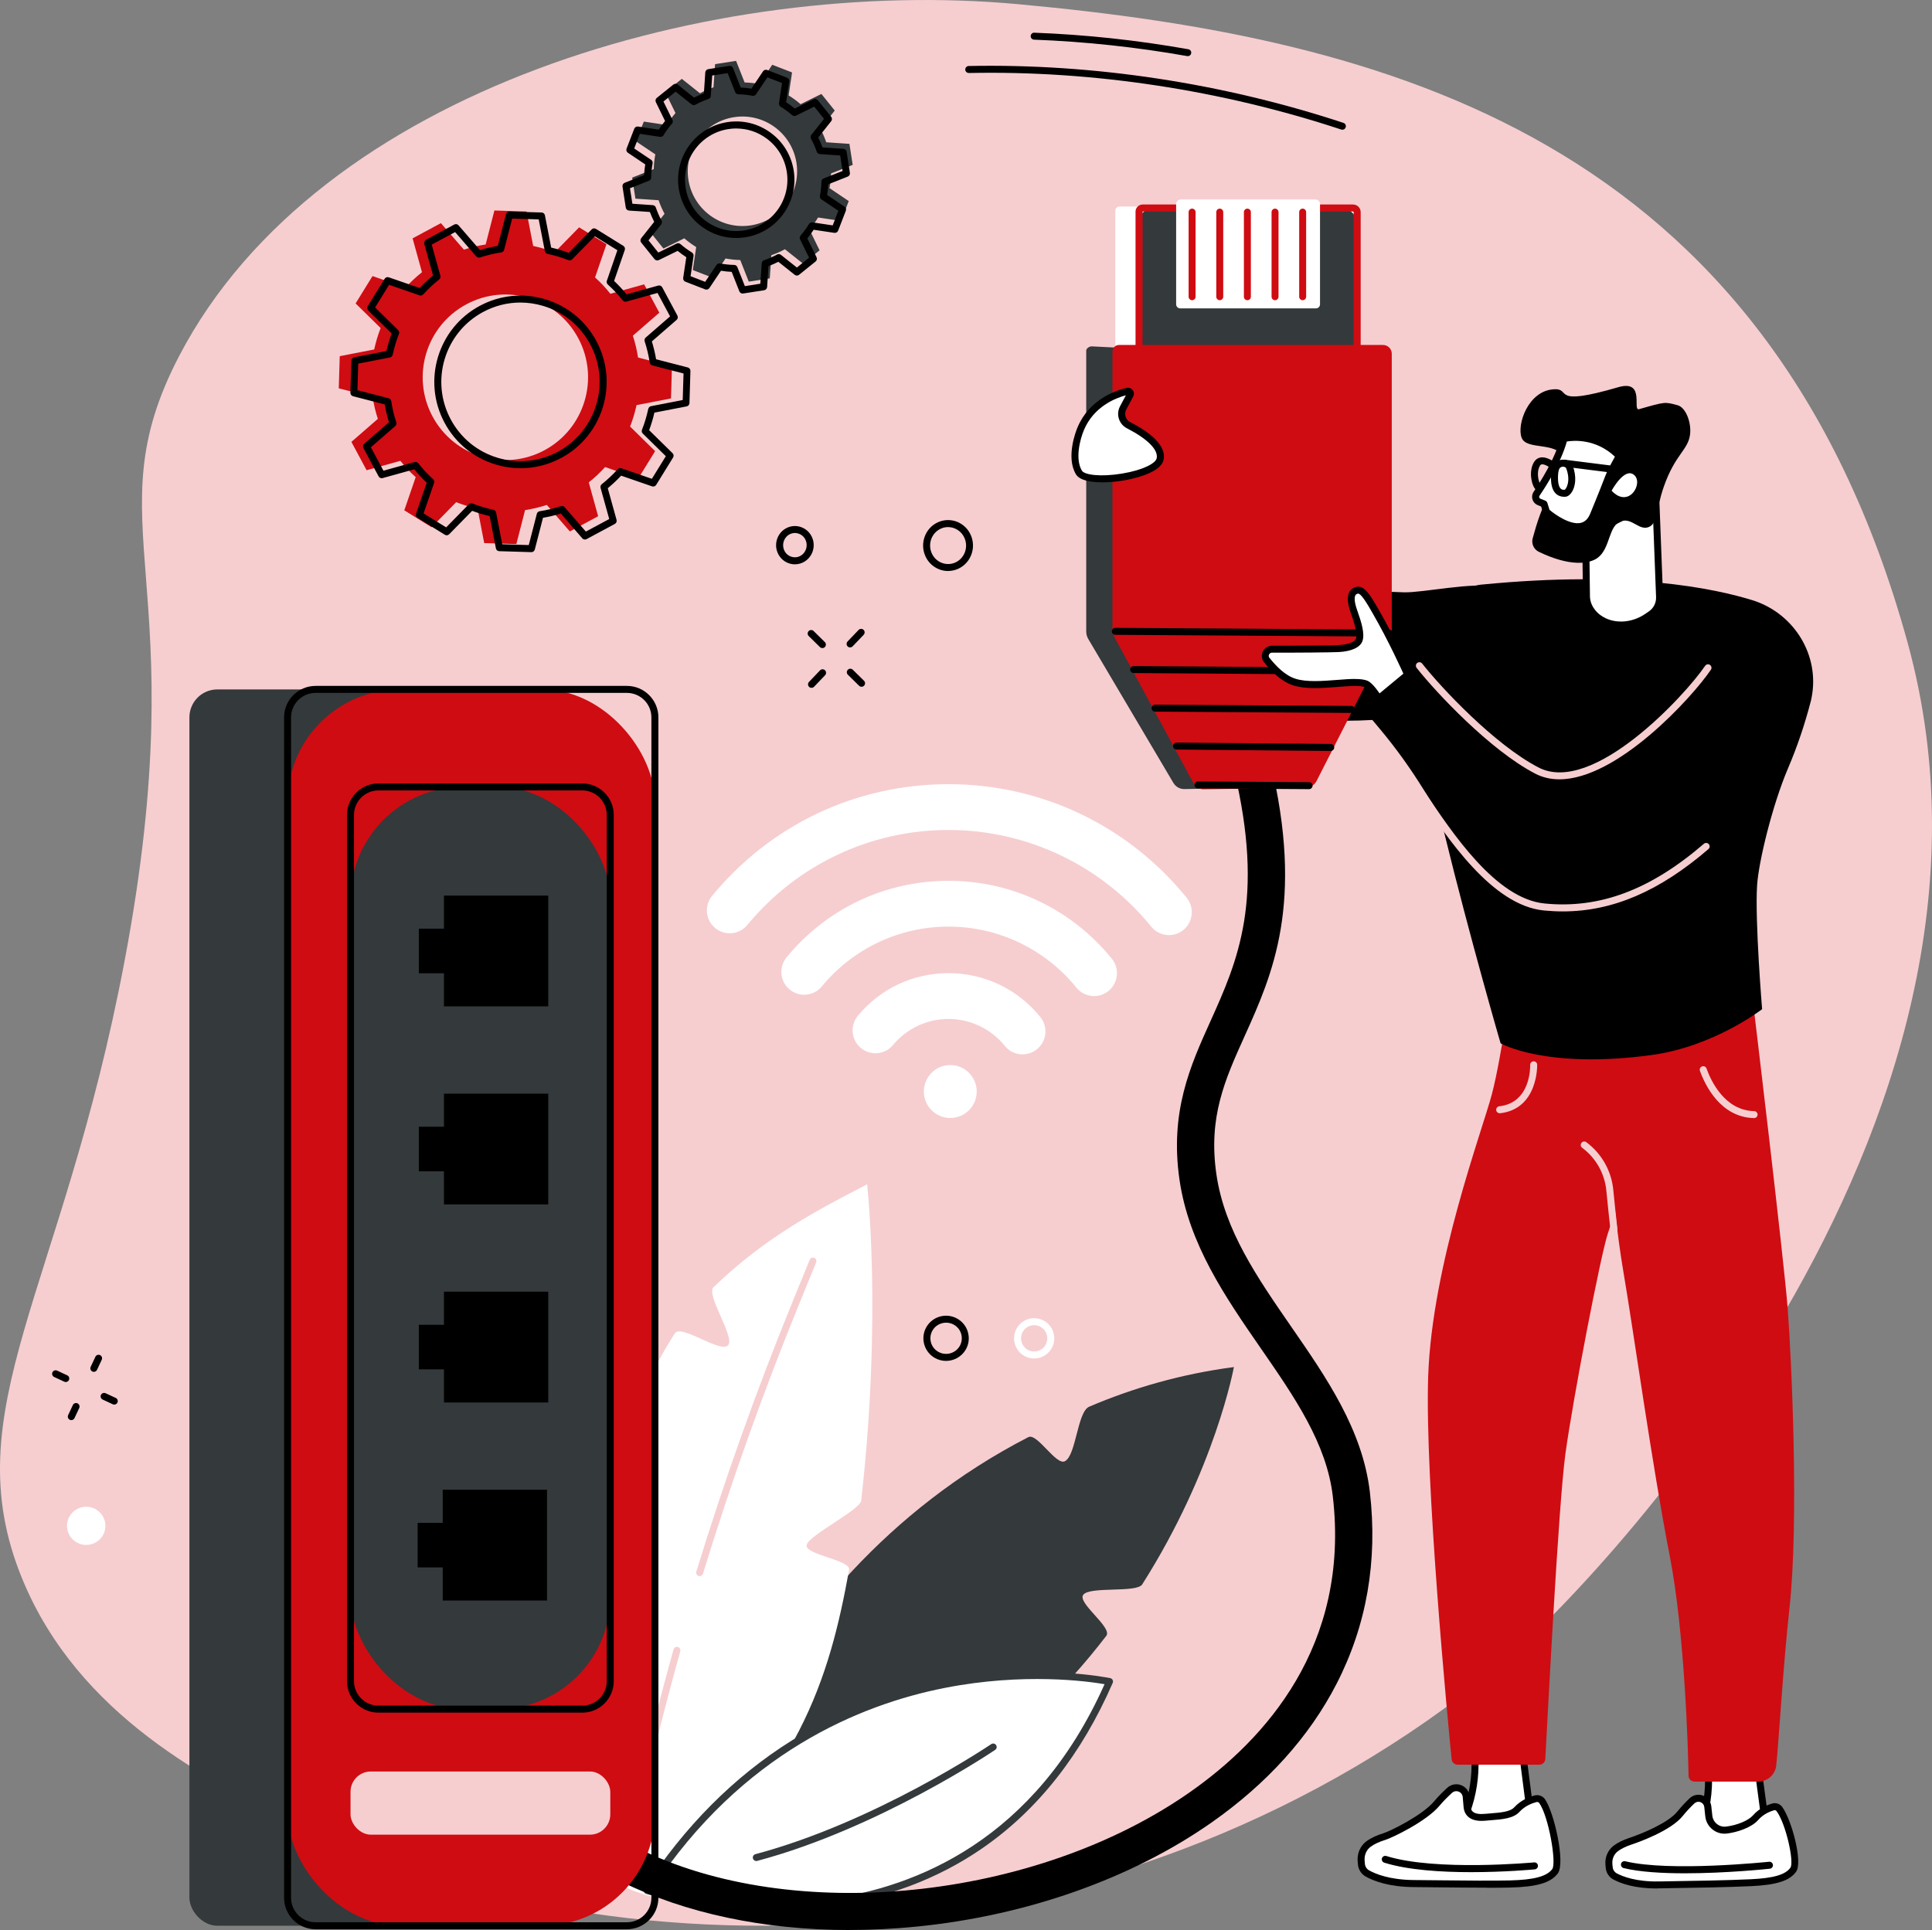 <?xml version="1.0" encoding="UTF-8"?>
<svg id="Capa_2" data-name="Capa 2" xmlns="http://www.w3.org/2000/svg" viewBox="0 0 455.33 454.97">
  <rect x="0" y="0" width="455.33" height="454.97" fill="#808080" stroke="none"/>
  <defs>
    <style>
      .cls-1 {
        fill: #fff;
      }

      .cls-2 {
        fill: #deb1a7;
      }

      .cls-3 {
        fill: #34393b;
      }

      .cls-4 {
        fill: #cf0c12;
      }

      .cls-5 {
        fill: #f6ced0;
      }
    </style>
  </defs>
  <g id="Capa_2-2" data-name="Capa 2">
    <g>
      <path class="cls-2" d="m379.06,95c-.06-.02.11-.76.48-2.14.2-.68.43-1.53.58-2.57.19-1.02.44-2.2.51-3.55.32-2.67.22-6-.47-9.75-.71-3.73-2.18-7.89-4.76-11.92-2.58-3.99-6.23-7.93-11.08-10.77-4.82-2.79-10.68-4.79-16.98-4.75-3.14-.07-6.36.39-9.51,1.31-1.6.4-3.12,1.08-4.67,1.69-1.49.77-3.02,1.5-4.42,2.48-5.76,3.67-10.39,9.43-12.99,16.18-2.48,6.8-2.79,14.18-.87,20.74.41,1.66,1.08,3.22,1.69,4.77.77,1.49,1.46,3,2.41,4.35,1.76,2.77,3.89,5.23,6.29,7.24,4.72,4.18,10.44,6.53,15.91,7.6,5.51,1.05,10.85.49,15.43-.82,4.59-1.33,8.43-3.5,11.43-5.84,2.98-2.36,5.25-4.8,6.77-7.02.84-1.06,1.42-2.11,1.95-3,.56-.88.95-1.67,1.25-2.32.62-1.28.98-1.95,1.04-1.93.06.02-.18.74-.7,2.08-.24.68-.58,1.51-1.1,2.43-.49.94-1.03,2.04-1.84,3.15-1.46,2.34-3.7,4.92-6.72,7.43-3.02,2.49-6.95,4.83-11.7,6.29-4.73,1.44-10.3,2.11-16.08,1.08-5.73-1.05-11.77-3.46-16.77-7.82-2.55-2.1-4.8-4.68-6.68-7.59-1-1.42-1.74-3.01-2.56-4.57-.66-1.64-1.37-3.28-1.81-5.03-2.05-6.91-1.74-14.73.89-21.9,2.75-7.13,7.66-13.21,13.75-17.06,1.48-1.03,3.1-1.79,4.67-2.59,1.64-.64,3.25-1.35,4.93-1.76,3.32-.95,6.72-1.41,10.02-1.31,6.63.01,12.76,2.16,17.77,5.15,5.03,3.03,8.79,7.2,11.4,11.4,2.61,4.23,4.03,8.57,4.67,12.44.62,3.88.61,7.3.17,10.01-.13,1.37-.44,2.56-.69,3.59-.21,1.04-.5,1.88-.77,2.56-.5,1.36-.79,2.05-.85,2.03Z"/>
      <path class="cls-2" d="m379.62,72.51c.04.12-.72.43-2.14.88-.77.23-1.64.48-2.6.77-.51.14-1.05.31-1.64.44-.6.09-1.23.18-1.88.28-5.2,1-12.96,1.16-20.7-1.83-.96-.38-1.9-.76-2.84-1.13-.88-.47-1.76-.94-2.61-1.4-.43-.23-.86-.45-1.27-.69-.39-.27-.78-.53-1.17-.79-.77-.53-1.54-1.02-2.25-1.56-2.79-2.21-5.09-4.45-6.78-6.53-3.43-4.13-4.71-7.26-4.49-7.35.24-.14,1.91,2.68,5.49,6.47,1.77,1.91,4.08,3.97,6.82,6.02.7.49,1.45.95,2.19,1.44.37.24.75.49,1.13.74.4.21.81.43,1.22.64.82.43,1.66.87,2.51,1.31.89.35,1.79.71,2.71,1.07,7.36,2.85,14.74,2.92,19.87,2.28.64-.05,1.26-.09,1.86-.14.58-.09,1.12-.21,1.63-.29.98-.17,1.85-.32,2.63-.45,1.46-.22,2.28-.29,2.32-.16Z"/>
      <path class="cls-2" d="m314.13,93.85c-.04-.12.72-.43,2.14-.88.77-.23,1.64-.48,2.6-.77.51-.14,1.05-.31,1.64-.44.6-.09,1.23-.18,1.88-.28,5.2-1,12.96-1.16,20.7,1.83.96.38,1.9.76,2.84,1.13.88.47,1.76.94,2.61,1.4.43.23.86.45,1.27.69.39.27.78.53,1.17.79.77.53,1.54,1.02,2.25,1.56,2.79,2.21,5.09,4.45,6.78,6.53,3.43,4.13,4.71,7.26,4.49,7.35-.24.14-1.91-2.68-5.49-6.47-1.77-1.91-4.08-3.97-6.82-6.02-.7-.49-1.45-.95-2.19-1.44-.37-.24-.75-.49-1.13-.74-.4-.21-.81-.43-1.22-.64-.82-.43-1.66-.87-2.51-1.31-.89-.35-1.79-.71-2.71-1.07-7.36-2.85-14.74-2.92-19.87-2.28-.64.05-1.26.09-1.86.14-.58.09-1.12.21-1.63.29-.98.17-1.85.32-2.63.45-1.45.22-2.28.29-2.32.16Z"/>
      <path class="cls-2" d="m378.78,95.74c-.18.49-14.7-4.52-32.42-11.17-17.73-6.66-31.95-12.45-31.76-12.94.18-.49,14.7,4.51,32.43,11.17,17.72,6.66,31.94,12.45,31.76,12.94Z"/>
      <path class="cls-2" d="m334.2,114.75c-.49-.18,4.51-14.7,11.17-32.41,6.66-17.72,12.45-31.94,12.93-31.75.49.18-4.51,14.69-11.17,32.42-6.65,17.72-12.45,31.93-12.93,31.75Z"/>
      <path class="cls-2" d="m334.21,114.71c-.19.15-2.91-3.51-5.12-10.42-1.08-3.44-1.99-7.71-2.13-12.52-.13-4.8.6-10.15,2.54-15.38,1.93-5.25,4.98-9.73,8.27-13.22,3.29-3.51,6.79-6.1,9.87-7.98,6.19-3.75,10.6-4.83,10.66-4.6.1.26-4.08,1.78-9.94,5.73-2.91,1.98-6.21,4.6-9.31,8.04-3.09,3.43-5.94,7.71-7.78,12.7-1.85,4.99-2.61,10.08-2.58,14.7.03,4.63.78,8.78,1.67,12.18,1.83,6.82,4.09,10.66,3.84,10.79Z"/>
      <path class="cls-2" d="m359.02,50.85c.19-.15,2.91,3.51,5.12,10.42,1.08,3.44,1.99,7.71,2.13,12.52.13,4.8-.6,10.15-2.54,15.38-1.93,5.25-4.98,9.73-8.27,13.22-3.29,3.51-6.79,6.1-9.87,7.98-6.19,3.75-10.6,4.83-10.66,4.6-.1-.26,4.08-1.78,9.94-5.73,2.91-1.98,6.21-4.6,9.31-8.04,3.09-3.43,5.94-7.71,7.78-12.7,1.85-4.99,2.61-10.08,2.58-14.7-.04-4.63-.78-8.78-1.67-12.18-1.83-6.82-4.09-10.66-3.84-10.79Z"/>
    </g>
  </g>
  <g id="Capa_9" data-name="Capa 9">
    <g id="Ethernet">
      <path class="cls-5" d="m5.21,372.11c13.3,32.49,44.41,47.85,64.3,57.66,78.38,38.69,197.5,34.08,283.28-36.62,20.08-16.54,128.5-126.56,96.76-241.77C416.69,32.08,326.21,8.93,239.99.99,168.56-5.6,75.25,20.63,42.24,83.89c-20.76,39.78,4.15,52.4-12.86,142.53-14.72,78.01-40.44,105.95-24.17,145.69Z"/>
      <g>
        <g>
          <path class="cls-4" d="m82.82,104.17l3.58,6.68,7.96-2.22c1.11,1.4,2.31,2.69,3.61,3.85l-2.69,7.82,6.44,3.99,5.79-5.91c1.64.65,3.32,1.15,5.04,1.52l1.57,8.13,7.57.23,2.06-8.01c1.72-.26,3.44-.67,5.13-1.22l5.42,6.25,6.67-3.59-2.21-7.98c1.4-1.11,2.68-2.31,3.85-3.61l7.81,2.7,3.98-6.45-5.9-5.8c.64-1.64,1.15-3.33,1.52-5.05l8.12-1.58.23-7.58-8-2.06c-.26-1.73-.66-3.44-1.22-5.14l6.24-5.43-3.58-6.68-7.96,2.22c-1.11-1.4-2.31-2.69-3.61-3.85l2.69-7.82-6.44-3.99-5.79,5.91c-1.64-.65-3.32-1.15-5.04-1.52l-1.57-8.13-7.57-.23-2.06,8.01c-1.72.26-3.44.67-5.13,1.22l-5.42-6.25-6.67,3.59,2.21,7.98c-1.4,1.11-2.68,2.31-3.85,3.61l-7.81-2.7-3.98,6.45,5.9,5.8c-.64,1.64-1.15,3.33-1.52,5.05l-8.12,1.58-.23,7.58,7.99,2.06c.26,1.73.66,3.44,1.22,5.14l-6.24,5.43Zm27.06-32.42c9.48-5.1,21.29-1.54,26.39,7.95,5.09,9.49,1.54,21.33-7.94,26.43-9.48,5.1-21.29,1.54-26.39-7.95-5.09-9.49-1.54-21.33,7.94-26.43Z"/>
          <path d="m125.25,130.16s-.02,0-.03,0l-7.57-.23c-.39-.01-.71-.29-.78-.67l-1.47-7.6c-1.4-.32-2.78-.74-4.13-1.24l-5.41,5.52c-.27.27-.7.33-1.02.12l-6.44-3.99c-.33-.2-.47-.61-.35-.97l2.52-7.31c-1.04-.97-2.03-2.03-2.95-3.16l-7.44,2.07c-.37.1-.77-.06-.95-.4l-3.58-6.68c-.18-.34-.1-.76.19-1.01l5.83-5.07c-.43-1.39-.76-2.8-1-4.21l-7.47-1.93c-.37-.1-.63-.44-.62-.82l.23-7.58c.01-.38.29-.71.67-.78l7.59-1.47c.32-1.4.74-2.79,1.24-4.14l-5.52-5.42c-.27-.27-.33-.69-.12-1.02l3.98-6.45c.2-.33.61-.47.97-.35l7.29,2.52c.97-1.04,2.03-2.03,3.15-2.96l-2.07-7.46c-.1-.37.06-.76.4-.95l6.67-3.59c.34-.18.76-.11,1.01.19l5.06,5.84c1.39-.43,2.8-.76,4.2-1l1.93-7.48c.1-.37.45-.65.82-.62l7.57.23c.39.01.71.29.78.67l1.47,7.6c1.4.32,2.78.74,4.13,1.24l5.41-5.52c.27-.28.69-.33,1.02-.12l6.44,3.99c.33.2.47.61.35.97l-2.52,7.31c1.04.97,2.03,2.03,2.95,3.16l7.44-2.07c.37-.1.76.06.95.4l3.58,6.68c.18.34.1.76-.19,1.01l-5.83,5.07c.43,1.39.76,2.81,1,4.21l7.47,1.93c.37.1.63.44.62.82l-.23,7.58c-.01.38-.29.71-.67.78l-7.59,1.47c-.32,1.4-.74,2.79-1.24,4.14l5.52,5.42c.27.27.33.69.12,1.02l-3.98,6.45c-.2.33-.61.47-.97.35l-7.29-2.52c-.97,1.04-2.03,2.03-3.15,2.96l2.07,7.46c.1.37-.06.76-.4.95l-6.67,3.59c-.34.18-.76.11-1.01-.19l-5.06-5.84c-1.39.43-2.8.76-4.2,1l-1.93,7.48c-.09.36-.42.62-.8.62Zm-6.88-1.86l6.25.19,1.9-7.37c.08-.32.35-.56.68-.61,1.67-.25,3.35-.65,5-1.19.31-.1.66,0,.88.24l4.99,5.75,5.51-2.96-2.04-7.34c-.09-.32.02-.66.28-.87,1.36-1.08,2.62-2.26,3.75-3.52.22-.25.57-.34.88-.23l7.18,2.48,3.29-5.33-5.43-5.34c-.24-.23-.31-.58-.19-.89.63-1.59,1.12-3.25,1.48-4.92.07-.32.32-.57.65-.64l7.47-1.45.19-6.26-7.36-1.9c-.32-.08-.56-.35-.61-.68-.25-1.67-.65-3.35-1.19-5-.1-.31,0-.66.24-.88l5.75-5-2.96-5.52-7.33,2.04c-.32.09-.66-.02-.87-.28-1.08-1.36-2.26-2.62-3.51-3.75-.25-.22-.34-.57-.23-.88l2.48-7.2-5.32-3.29-5.33,5.44c-.23.24-.58.31-.89.19-1.59-.63-3.24-1.13-4.91-1.48-.32-.07-.57-.32-.64-.65l-1.45-7.48-6.25-.19-1.9,7.37c-.08.32-.35.56-.68.61-1.67.25-3.35.65-5,1.19-.31.1-.66,0-.88-.24l-4.99-5.75-5.51,2.96,2.04,7.34c.09.32-.02.66-.28.87-1.36,1.08-2.62,2.26-3.75,3.52-.22.25-.57.34-.88.23l-7.18-2.48-3.29,5.33,5.43,5.34c.24.23.31.58.19.89-.63,1.59-1.12,3.25-1.48,4.92-.07.32-.32.57-.65.64l-7.47,1.45-.19,6.26,7.36,1.9c.32.08.56.35.61.68.25,1.67.65,3.35,1.19,5,.1.31,0,.66-.24.88l-5.75,5,2.96,5.52,7.33-2.04c.32-.09.66.02.87.28,1.08,1.36,2.26,2.63,3.51,3.75.25.22.34.57.23.88l-2.48,7.2,5.32,3.29,5.33-5.44c.23-.24.58-.31.89-.19,1.59.63,3.24,1.13,4.91,1.48.32.07.57.32.64.65l1.45,7.48Zm4.32-17.93c-1.96,0-3.94-.29-5.87-.87-5.2-1.56-9.48-5.06-12.05-9.85-5.3-9.88-1.59-22.24,8.28-27.54,4.78-2.57,10.27-3.13,15.46-1.56,5.2,1.56,9.48,5.06,12.05,9.85,5.3,9.88,1.59,22.24-8.28,27.55-3,1.61-6.28,2.43-9.59,2.43Zm-.05-39.05c-3.04,0-6.05.75-8.81,2.24h0c-9.06,4.88-12.48,16.23-7.6,25.31,2.36,4.4,6.29,7.62,11.07,9.05,4.77,1.43,9.81.92,14.2-1.44,9.06-4.88,12.48-16.23,7.6-25.31-2.36-4.4-6.29-7.62-11.07-9.05-1.78-.53-3.59-.8-5.39-.8Zm-9.2,1.51h0,0Z"/>
        </g>
        <g>
          <path class="cls-3" d="m194.73,33.54c-.38-1.12-.85-2.19-1.4-3.2l3.4-4.28-3.14-3.91-4.91,2.41c-.88-.76-1.82-1.45-2.81-2.06l.8-5.42-4.67-1.81-3.04,4.54c-1.13-.22-2.29-.34-3.47-.37l-2.01-5.09-4.95.77-.37,5.46c-1.11.38-2.18.85-3.19,1.41l-4.28-3.4-3.9,3.14,2.41,4.92c-.76.88-1.45,1.82-2.06,2.82l-5.41-.81-1.81,4.68,4.53,3.05c-.22,1.13-.34,2.29-.37,3.47l-5.09,2.01.77,4.96,5.46.37c.38,1.12.85,2.19,1.4,3.2l-3.4,4.28,3.14,3.91,4.91-2.41c.88.76,1.82,1.45,2.81,2.06l-.8,5.42,4.67,1.81,3.04-4.54c1.13.22,2.29.34,3.47.37l2.01,5.09,4.95-.77.37-5.46c1.11-.38,2.18-.85,3.19-1.41l4.28,3.4,3.9-3.14-2.41-4.92c.76-.88,1.45-1.82,2.06-2.82l5.41.81,1.81-4.68-4.53-3.05c.22-1.13.34-2.29.37-3.47l5.09-2.01-.77-4.96-5.46-.37Zm-7.02,4.85c1.09,7.04-3.72,13.64-10.76,14.74-7.03,1.09-13.62-3.73-14.71-10.77-1.09-7.04,3.72-13.64,10.76-14.74,7.03-1.09,13.62,3.73,14.71,10.77Z"/>
          <path d="m175.02,69.2c-.33,0-.64-.2-.77-.52l-1.81-4.59c-.85-.04-1.69-.13-2.52-.27l-2.74,4.09c-.21.32-.62.45-.98.31l-4.67-1.81c-.36-.14-.57-.51-.52-.89l.73-4.89c-.71-.46-1.39-.96-2.04-1.49l-4.43,2.17c-.35.17-.76.08-1.01-.22l-3.14-3.91c-.24-.3-.24-.73,0-1.03l3.06-3.86c-.38-.74-.72-1.52-1.02-2.32l-4.92-.33c-.38-.03-.7-.31-.76-.7l-.77-4.96c-.06-.38.15-.75.51-.89l4.58-1.81c.04-.85.13-1.7.27-2.52l-4.09-2.75c-.32-.21-.45-.62-.31-.98l1.81-4.68c.14-.36.51-.58.89-.52l4.88.73c.46-.71.96-1.39,1.49-2.04l-2.17-4.44c-.17-.35-.08-.76.22-1l3.9-3.14c.3-.24.73-.24,1.03,0l3.85,3.07c.74-.38,1.52-.72,2.32-1.02l.33-4.93c.03-.38.31-.7.7-.76l4.95-.77c.38-.06.75.15.89.51l1.81,4.59c.85.04,1.69.13,2.52.27l2.74-4.09c.21-.32.62-.45.98-.31l4.67,1.81c.36.14.57.51.52.89l-.73,4.89c.71.46,1.39.96,2.04,1.49l4.43-2.17c.35-.17.76-.08,1.01.22l3.14,3.91c.24.3.24.73,0,1.03l-3.06,3.86c.38.74.72,1.52,1.02,2.32l4.92.33c.38.03.7.31.76.7l.77,4.96c.06.38-.15.75-.51.89l-4.58,1.81c-.04.85-.13,1.7-.27,2.52l4.09,2.75c.32.21.45.62.31.98l-1.81,4.68c-.14.36-.51.58-.89.52l-4.88-.73c-.46.71-.96,1.39-1.49,2.04l2.17,4.44c.17.35.08.76-.22,1l-3.9,3.14c-.3.24-.73.24-1.03,0l-3.85-3.07c-.74.38-1.52.72-2.32,1.02l-.33,4.93c-.03.38-.31.7-.7.76l-4.95.77s-.09,0-.13,0Zm-5.48-7.11c.05,0,.1,0,.16.01,1.08.21,2.2.33,3.33.35.33,0,.63.21.75.52l1.77,4.48,3.64-.57.33-4.81c.02-.33.24-.62.55-.72,1.07-.37,2.1-.82,3.07-1.35.29-.16.65-.13.91.08l3.76,2.99,2.87-2.32-2.12-4.33c-.15-.3-.1-.65.12-.9.73-.84,1.39-1.75,1.98-2.71.17-.28.5-.44.83-.39l4.76.71,1.33-3.45-3.99-2.68c-.27-.18-.41-.52-.35-.84.21-1.08.33-2.2.35-3.34,0-.33.21-.63.52-.75l4.47-1.77-.57-3.65-4.8-.33c-.33-.02-.62-.24-.72-.55-.37-1.07-.82-2.11-1.35-3.07-.16-.29-.13-.65.08-.91l2.99-3.77-2.31-2.88-4.32,2.12c-.3.15-.65.1-.9-.12-.84-.73-1.75-1.4-2.7-1.98-.28-.17-.43-.5-.39-.82l.71-4.77-3.44-1.33-2.68,3.99c-.19.28-.52.41-.84.35-1.08-.21-2.2-.33-3.33-.35-.33,0-.63-.21-.75-.52l-1.77-4.48-3.64.57-.33,4.81c-.02.33-.24.62-.55.72-1.07.37-2.1.82-3.07,1.35-.29.16-.65.13-.91-.08l-3.76-2.99-2.87,2.32,2.12,4.33c.15.3.1.65-.12.9-.73.84-1.39,1.75-1.97,2.71-.17.28-.5.44-.83.39l-4.76-.71-1.33,3.45,3.99,2.68c.27.18.41.52.35.84-.21,1.08-.33,2.2-.35,3.34,0,.33-.21.63-.52.75l-4.47,1.77.57,3.65,4.8.33c.33.02.62.24.72.55.37,1.07.82,2.11,1.35,3.07.16.29.13.65-.08.91l-2.99,3.77,2.31,2.88,4.32-2.12c.3-.15.65-.1.9.12.84.73,1.75,1.4,2.7,1.98.28.17.43.5.39.82l-.71,4.77,3.44,1.33,2.68-3.99c.16-.23.41-.37.68-.37Zm3.95-5.99c-2.89,0-5.69-.91-8.06-2.65-2.96-2.16-4.89-5.35-5.46-8.98-1.16-7.48,3.97-14.52,11.44-15.68,3.62-.56,7.24.32,10.2,2.49,2.96,2.16,4.89,5.35,5.46,8.98,1.16,7.48-3.97,14.52-11.44,15.68-.71.11-1.43.17-2.13.17Zm.05-25.82c-.62,0-1.25.05-1.88.15-6.57,1.02-11.09,7.21-10.07,13.8.49,3.19,2.2,6,4.8,7.9,2.6,1.9,5.79,2.68,8.97,2.19,6.57-1.02,11.09-7.21,10.07-13.8-.49-3.19-2.2-6-4.8-7.9-2.09-1.53-4.56-2.33-7.09-2.33Z"/>
        </g>
      </g>
      <g>
        <path class="cls-3" d="m159.06,446.18s16.08-72.76,83.3-107.4c2.06-1.06,6.53,6.75,8.61,5.68,2.66-1.36,2.92-11.65,5.72-12.85,10.41-4.45,21.76-7.72,34.11-9.35,0,0-4.34,24.03-21.61,51.24-1.3,2.05-12.46.39-13.91,2.47-1.37,1.96,6.96,7.67,5.45,9.65-19.59,25.52-51.23,51.15-101.66,60.57Z"/>
        <g>
          <path class="cls-1" d="m200.11,370.07c.42-2.34-10.34-3.52-10.01-5.81.33-2.26,12.61-8.31,12.86-10.51,4.94-43.28,1.4-74.56,1.4-74.56-11.83,6.11-23.95,12.43-36.2,24.25-1.83,1.77,4.97,11.56,3.5,13.6-1.61,2.24-11.11-5.02-12.6-2.73-21.98,33.83-22.97,87.42-25.69,119.28,15.94,8.21,5.67,9.73,21.52,13.85,33.49-27.47,40.63-52.03,45.22-77.37Z"/>
          <path class="cls-5" d="m150.55,428.27l-1.61-.36c2.91-13.06,6.21-26.21,9.8-39.09.12-.44.58-.7,1.02-.57.44.12.69.58.57,1.02-3.59,12.85-6.88,25.97-9.78,39Z"/>
          <path class="cls-5" d="m164.9,371.55c-.08,0-.16-.01-.24-.04-.44-.13-.68-.59-.55-1.03,6.61-21.56,14.29-43.08,22.82-63.96l3.9-9.55c.17-.42.65-.62,1.07-.45.42.17.62.65.45,1.07l-3.9,9.55c-8.51,20.83-16.17,42.31-22.77,63.82-.11.35-.44.58-.79.58Z"/>
        </g>
        <g>
          <g>
            <path class="cls-1" d="m152.52,445.67s76.99,24.18,108.98-49.26c0,0-67.62-14.58-108.98,49.26Z"/>
            <path class="cls-3" d="m181.4,450.29c-16.66,0-28.97-3.79-29.13-3.84-.25-.08-.44-.26-.53-.51-.09-.24-.06-.51.08-.73,9.5-14.66,21.18-26.4,34.73-34.88,10.84-6.79,22.88-11.51,35.8-14.05,21.99-4.32,39.14-.72,39.31-.69.24.05.45.21.56.43.11.22.12.48.02.7-7.36,16.9-17.72,30.03-30.81,39.03-10.47,7.21-22.69,11.79-36.32,13.63-4.77.64-9.4.9-13.72.9Zm-27.58-5.11c4.32,1.17,21.38,5.25,41.14,2.57,20.8-2.82,48.94-13.93,65.36-50.73-3.94-.68-19.05-2.79-37.72.89-19.77,3.9-47.67,15.27-68.78,47.26Z"/>
          </g>
          <path class="cls-3" d="m178.25,438.71c-.36,0-.7-.24-.8-.61-.12-.44.14-.89.58-1.01,28.29-7.53,55.31-25.76,55.58-25.94.38-.25.89-.16,1.14.22.26.38.16.89-.22,1.14-.27.19-27.52,18.57-56.09,26.17-.07.02-.14.03-.21.03Z"/>
        </g>
      </g>
      <g>
        <path d="m200.24,454.97c-20.09,0-38.82-3.94-53.92-11.46l3.92-7.87c36.54,18.21,93.78,12.39,130.3-13.24,17.57-12.33,37.66-34.42,33.58-69.62-1.44-12.47-8.99-23.39-16.98-34.94-8.33-12.05-16.95-24.52-19.16-39.75-2.32-16.02,2.56-26.86,7.29-37.34,6.35-14.1,12.92-28.67,5.53-59.32l8.55-2.06c8.1,33.58.57,50.27-6.07,64.99-4.59,10.19-8.56,18.99-6.6,32.46,1.91,13.19,9.58,24.27,17.69,36.01,8.25,11.93,16.78,24.27,18.48,38.93,1.88,16.21-.77,31.4-7.85,45.17-6.43,12.49-16.33,23.47-29.41,32.66-18.89,13.25-43.58,21.98-69.53,24.57-5.34.53-10.63.8-15.82.8Z"/>
        <g>
          <rect class="cls-3" x="44.64" y="162.52" width="86.56" height="291.44" rx="6.59" ry="6.59"/>
          <g>
            <rect class="cls-4" x="67.78" y="162.52" width="86.56" height="291.44" rx="26.51" ry="26.51"/>
            <path d="m147.75,454.79h-73.38c-4.09,0-7.42-3.33-7.42-7.42V169.11c0-4.09,3.33-7.42,7.42-7.42h73.38c4.09,0,7.42,3.33,7.42,7.42v278.26c0,4.09-3.33,7.42-7.42,7.42ZM74.37,163.34c-3.18,0-5.77,2.59-5.77,5.77v278.26c0,3.18,2.59,5.77,5.77,5.77h73.38c3.18,0,5.77-2.59,5.77-5.77V169.11c0-3.18-2.59-5.77-5.77-5.77h-73.38Z"/>
          </g>
          <g>
            <rect class="cls-3" x="82.61" y="185.51" width="61.22" height="217.4" rx="26.51" ry="26.51"/>
            <path d="m137.23,403.73h-48.03c-4.09,0-7.42-3.33-7.42-7.42v-204.21c0-4.09,3.33-7.42,7.42-7.42h48.03c4.09,0,7.42,3.33,7.42,7.42v204.21c0,4.09-3.33,7.42-7.42,7.42Zm-48.03-217.4c-3.18,0-5.77,2.59-5.77,5.77v204.21c0,3.18,2.59,5.77,5.77,5.77h48.03c3.18,0,5.77-2.59,5.77-5.77v-204.21c0-3.18-2.59-5.77-5.77-5.77h-48.03Z"/>
          </g>
          <g>
            <polygon points="104.63 211.12 104.63 218.92 98.71 218.92 98.71 229.43 104.63 229.43 104.63 237.23 129.21 237.23 129.21 211.12 104.63 211.12"/>
            <polygon points="104.63 257.81 104.63 265.61 98.71 265.61 98.71 276.12 104.63 276.12 104.63 283.92 129.21 283.92 129.21 257.81 104.63 257.81"/>
            <polygon points="104.63 304.49 104.63 312.3 98.71 312.3 98.71 322.8 104.63 322.8 104.63 330.61 129.21 330.61 129.21 304.49 104.63 304.49"/>
            <polygon points="104.34 351.18 104.34 358.99 98.43 358.99 98.43 369.49 104.34 369.49 104.34 377.3 128.92 377.3 128.92 351.18 104.34 351.18"/>
          </g>
          <rect class="cls-5" x="82.61" y="417.6" width="61.22" height="14.89" rx="4.78" ry="4.78"/>
        </g>
      </g>
      <g>
        <g>
          <g>
            <g>
              <path class="cls-1" d="m416.63,434.11l-16.61-1.36.64-1.78c1.51-4.2,2.19-8.65,1.97-13.11l-.13-2.75,11.88,2.19,2.24,16.8Z"/>
              <path d="m417.58,435.01l-18.7-1.53,1.01-2.8c1.49-4.12,2.13-8.42,1.93-12.79l-.18-3.78,13.49,2.49,2.46,18.41Zm-16.42-2.99l14.52,1.19-2.03-15.2-10.27-1.9.08,1.71c.22,4.59-.46,9.11-2.02,13.43l-.28.77Z"/>
            </g>
            <g>
              <g>
                <path class="cls-1" d="m398.74,424.54c-.96.92-1.97,1.97-2.76,2.97-2.66,3.36-10.32,6.07-11.78,6.55-1.1.37-2.4.92-3.43,1.7-1.16.88-1.74,2.34-1.6,3.8l.07.71c.09.88.6,1.66,1.38,2.07,1.62.86,4.9,2.09,10.36,2.01,8.35-.12,16.37-.27,21.67-.52,5.29-.25,8.52-1.04,9.96-3.06,1.3-1.83-1.16-11.52-3.3-14.35-.34-.44-.92-.62-1.46-.47-1,.29-2.77.98-4.11,2.53-1.27,1.46-4.22,2.62-6.89,2.93-2.08.24-3.94-1.29-4.15-3.37-.07-.69-.15-1.44-.24-2.18-.22-1.81-2.41-2.6-3.72-1.33Z"/>
                <path d="m390.48,445.18c-5.16,0-8.4-1.14-10.23-2.11-1.02-.54-1.7-1.56-1.81-2.72l-.07-.71c-.18-1.76.55-3.5,1.92-4.54.94-.72,2.18-1.33,3.67-1.83,3.24-1.08,9.28-3.61,11.4-6.28.91-1.15,2.04-2.3,2.83-3.06.84-.8,2.03-1.06,3.12-.67,1.09.39,1.86,1.35,2,2.5.09.75.17,1.51.24,2.2.08.79.46,1.51,1.08,2.01.61.49,1.38.72,2.15.62,2.62-.31,5.29-1.42,6.37-2.66,1.5-1.72,3.47-2.48,4.5-2.78.87-.25,1.81.06,2.34.76,2.19,2.88,4.96,13.02,3.31,15.32-1.52,2.13-4.59,3.12-10.59,3.4-5.41.26-13.63.4-21.69.52-.18,0-.35,0-.52,0Zm8.84-20.05c-1.08,1.04-2.01,2.04-2.68,2.89-2.84,3.59-10.63,6.31-12.17,6.82-1.3.43-2.41.98-3.19,1.57-.91.69-1.4,1.86-1.27,3.06l.07.71c.06.61.42,1.14.95,1.43,1.41.75,4.57,2.01,9.96,1.91,8.05-.12,16.25-.26,21.64-.52,5.36-.25,8.15-1.07,9.33-2.72.94-1.31-1.08-10.46-3.29-13.37-.13-.17-.35-.23-.57-.17-.86.25-2.5.88-3.72,2.28-1.56,1.79-4.94,2.92-7.42,3.21-1.22.14-2.42-.2-3.38-.98-.97-.78-1.57-1.89-1.69-3.13-.07-.68-.14-1.43-.23-2.16-.07-.54-.41-.96-.91-1.14-.5-.18-1.04-.06-1.42.31Z"/>
              </g>
              <path d="m397.09,441.6c-5.32,0-10.63-.3-14.44-1.23-.44-.11-.71-.55-.61-1,.11-.44.55-.71,1-.61,10.49,2.56,33.66.14,33.89.12.46-.05.86.28.91.73.05.45-.28.86-.73.91-.62.07-10.33,1.08-20.02,1.08Z"/>
            </g>
          </g>
          <g>
            <g>
              <path class="cls-1" d="m361.02,430.19l-15.99-1.38.63-1.72c1.48-4.04,2.14-8.33,1.96-12.62l-.11-2.65,11.44,2.17,2.08,16.2Z"/>
              <path d="m361.97,431.1l-18.09-1.56,1-2.73c1.45-3.95,2.09-8.09,1.91-12.3l-.16-3.68,13.04,2.47,2.29,17.8Zm-15.8-3.02l13.9,1.2-1.88-14.59-9.83-1.86.07,1.61c.19,4.43-.49,8.78-2.01,12.94l-.26.7Z"/>
            </g>
            <g>
              <path class="cls-1" d="m341.64,422.04c-1.04.95-2.14,2.05-3,3.09-2.91,3.5-10.81,7.32-12.38,7.8-1.18.36-2.57.91-3.68,1.72-1.26.91-1.91,2.44-1.79,3.99l.06.75c.07.93.6,1.77,1.41,2.23,1.7.95,5.15,2.34,10.94,2.39,8.87.08,17,.23,22.63.09,5.63-.14,9.07-.89,10.65-3,1.43-1.91-.86-13.5-3.06-16.55-.35-.48-.96-.68-1.53-.53-1.07.28-2.96.98-4.43,2.58-1.39,1.52-4.61,1.52-7.45,1.79-2.21.21-4.09-.31-4.25-2.52-.05-.73-.12-1.53-.2-2.32-.19-1.93-2.49-2.82-3.92-1.51Z"/>
              <path d="m350.38,444.99c-3.25,0-6.95-.04-10.99-.08-2-.02-4.08-.05-6.19-.06-5.79-.05-9.36-1.38-11.34-2.49-1.05-.59-1.74-1.67-1.83-2.89l-.06-.75c-.15-1.86.67-3.67,2.13-4.72,1.01-.73,2.33-1.35,3.92-1.84,1.64-.5,9.25-4.24,11.98-7.54.99-1.2,2.22-2.38,3.08-3.17.89-.82,2.15-1.06,3.27-.63,1.13.43,1.91,1.45,2.02,2.66.08.8.14,1.61.2,2.34.04.57.22.99.56,1.27.53.45,1.5.62,2.8.5.43-.04.87-.07,1.31-.11,2.29-.18,4.65-.36,5.61-1.41,1.62-1.78,3.72-2.53,4.83-2.82.9-.24,1.87.1,2.41.85,2.14,2.97,4.91,15.05,3.05,17.53-1.66,2.21-4.93,3.18-11.29,3.33-1.64.04-3.47.05-5.47.05Zm-7.17-22.75c-.37,0-.73.14-1.02.41-1.17,1.08-2.18,2.12-2.92,3.01-3.08,3.71-11.21,7.59-12.77,8.06-1.4.43-2.59.98-3.44,1.6-1,.72-1.55,1.97-1.45,3.26l.06.75c.05.67.43,1.26,1,1.58,1.48.83,4.82,2.23,10.55,2.28,2.11.02,4.19.04,6.19.06,6.51.07,12.14.13,16.41.03,5.72-.14,8.71-.94,10.01-2.67,1.06-1.42-.87-12.53-3.07-15.58-.14-.2-.41-.28-.66-.22-.93.24-2.69.87-4.03,2.34-1.4,1.53-4.09,1.74-6.7,1.94-.43.03-.86.07-1.29.11-1.78.17-3.13-.13-4.01-.88-.68-.57-1.06-1.38-1.14-2.4-.05-.73-.12-1.52-.2-2.3-.06-.59-.42-1.07-.97-1.28-.18-.07-.37-.1-.55-.1Z"/>
            </g>
            <path d="m346.7,441.33c-6.95,0-14.88-.48-20.47-2.24-.43-.14-.67-.6-.54-1.03.14-.43.6-.67,1.03-.54,11.62,3.66,34.61,1.53,34.84,1.51.45-.05.86.29.9.74.04.45-.29.86-.74.9-.51.05-7.13.66-15.02.66Z"/>
          </g>
          <g>
            <path class="cls-4" d="m378.96,290.69c-1.7,5-8.2,38.75-10.02,51.97-1.66,12.03-4.26,63.4-4.75,72.02-.04.74-.66,1.32-1.4,1.32h-19.27c-.72,0-1.33-.55-1.4-1.26-.9-8.94-6.36-66.1-5.53-90.31.91-26.44,12.76-57.9,15.03-66.56,2.28-8.66,5.1-29.16,5.1-29.16l56.55,8.51s7.14,59.41,8.05,71.26c.91,11.85,2.69,50.2.41,70.72-1.48,13.29-2.58,32.42-3.12,37.03-.25,2.14-2.06,3.75-4.21,3.75h-15.05c-.77,0-1.4-.62-1.4-1.39-.07-5.53-.89-33.71-4.42-51.76-4.1-20.97-8.66-53.8-10.93-67.02-.75-4.37-1.41-9.39-1.94-14.15,0,0,0,.03-1.7,5.03Z"/>
            <path class="cls-5" d="m380.36,290.56c-.41,0-.77-.31-.82-.73-.28-2.52-.68-6.15-.96-9.15-.38-4.02-2.45-7.7-5.7-10.11-.37-.27-.44-.79-.17-1.15.27-.37.79-.44,1.15-.17,3.62,2.68,5.94,6.8,6.36,11.28.28,2.98.68,6.61.96,9.12.05.45-.27.86-.73.91-.03,0-.06,0-.09,0Z"/>
            <path class="cls-5" d="m413.4,263.57h-.02c-7.95-.19-11.56-7.84-12.74-11.13-.15-.43.07-.9.5-1.05.43-.16.9.07,1.05.5,1.07,2.97,4.3,9.88,11.23,10.04.45.01.81.39.8.84-.01.45-.38.8-.82.8Z"/>
            <path class="cls-5" d="m353.44,262.43c-.41,0-.77-.31-.82-.73-.05-.45.27-.86.73-.91,7.48-.85,7.29-9.39,7.28-9.75-.01-.45.34-.84.8-.85,0,0,.02,0,.03,0,.44,0,.81.35.82.79,0,.1.26,10.43-8.74,11.45-.03,0-.06,0-.09,0Z"/>
          </g>
        </g>
        <g>
          <path d="m289.85,130.53c8.54,5.16,18.23,8.1,28.19,8.58,4.17.2,8.64.39,12.87.52,4.32.13,16.78-2.54,20.89-1.22,8.36,2.69,12.08,13.85-1.82,23.85-16.42,11.81-58.96,9.29-76.5-3.21-17.54-12.5-17.28-53.03-17.28-53.03l12.48-1.1s6.77,16.91,21.17,25.61Z"/>
          <path d="m349.37,137.78c-9.47.92-5.67,10.15-15.11,9.63-9.44-.52,19.4,98.54,19.4,98.54,0,0,10.65,6.14,35.56,2.76,14.7-1.99,26.07-10.81,26.07-10.81,0,0-1.72-20.91-1.18-29.22.36-5.56,3.61-18.93,7.27-27.52,2.17-5.09,3.95-10.33,5.34-15.69l.08-.3c.06-.27.12-.55.17-.82,1.89-9.79-3.97-19.43-13.38-22.67l-.38-.13c-9.1-2.84-29.32-7.13-63.83-3.76Z"/>
        </g>
        <g>
          <g>
            <g>
              <path class="cls-1" d="m391.11,140.68l-.87-22.8-16.53,8.4.18,14.41c.12,3.21,2.85,5.01,2.85,5.01,3.38,2.49,8.11,2.03,11.56-.36l.8-.55c1.33-.93,2.1-2.48,2.02-4.1Z"/>
              <path d="m382.02,148.2c-2.09,0-4.1-.61-5.77-1.84-.09-.06-3.05-2.04-3.18-5.64l-.18-14.43c0-.31.17-.6.45-.74l16.53-8.4c.25-.13.55-.12.79.02.24.14.4.4.41.68l.87,22.8c.09,1.92-.8,3.72-2.38,4.81l-.8.55c-2.09,1.45-4.46,2.18-6.75,2.18Zm-7.48-21.42l.18,13.9c.1,2.74,2.45,4.31,2.48,4.33,2.91,2.14,7.27,1.99,10.63-.35l.8-.55c1.11-.77,1.73-2.04,1.67-3.39,0,0,0,0,0,0l-.82-21.52-14.93,7.59Z"/>
            </g>
            <path d="m366.2,91.76c4.41-.25-1.13,4.27,15.19-.48,6.5-1.89,3.21,5.66,4.9,5.18,6.23-1.79,6.02-1.74,9.06-.94,2.01.53,3.33,4.22,2.95,6.98-.5,3.64-3.52,4.59-6.2,12.29-1.88,5.41-1.42,8.69-3.6,9.48-2.2.8-3.83-2.14-6.3-1.45-3.2.89-2.57,6.4-5.68,8.69-1.96,1.44-6.53,2.11-13.85-1.43-1.19-.57-1.8-1.92-1.45-3.19.45-1.63,1.03-3.68,1.75-5.6,3.42-9.14,6.69-11.2,5.5-13.57-1.81-3.63-8.71-1.55-9.85-4.52-1.19-3.09,1.53-11.09,7.57-11.43Z"/>
            <g>
              <path class="cls-1" d="m381.61,107.49l-1.26,2.35c-.59,1.11-1.11,2.25-1.55,3.43-.82,2.21-2.37,5.94-3.22,8.05-2.73,6.78-11.11-.67-11.11-.67l-.58-1.87-1.13-.46c-.22-.09-.42-.22-.56-.41-.36-.46-.36-1.08-.06-1.53,1.68-2.48,5.19-8.03,6.46-13.02,0,0,7.19-1.85,13.02,4.13Z"/>
              <path d="m371.8,124.99c-3.65,0-7.69-3.56-7.88-3.72-.11-.1-.19-.23-.24-.37l-.47-1.5-.77-.31c-.37-.15-.68-.38-.9-.66-.57-.73-.61-1.74-.09-2.5,1.49-2.19,5.09-7.82,6.34-12.76.07-.29.3-.52.59-.6.31-.08,7.72-1.9,13.81,4.35.25.26.31.65.14.97l-1.26,2.35c-.58,1.07-1.08,2.19-1.5,3.32-.6,1.61-1.6,4.06-2.4,6.02-.31.76-.6,1.47-.83,2.05-.72,1.79-1.87,2.88-3.41,3.24-.37.09-.75.13-1.13.13Zm-6.62-4.81c1.38,1.18,4.95,3.64,7.38,3.08,1-.24,1.74-.97,2.25-2.25.23-.58.52-1.29.84-2.06.8-1.96,1.79-4.39,2.38-5.97.45-1.21.98-2.39,1.6-3.53l.97-1.8c-4.52-4.28-9.77-3.83-11.33-3.57-1.36,4.86-4.59,10.06-6.44,12.78-.12.17-.11.39.02.56.04.06.12.11.22.15l1.13.46c.23.09.4.28.48.52l.51,1.64Z"/>
            </g>
            <path class="cls-1" d="m379.82,115.68s3.03-5.65,5.3-3.72c2.28,1.92-1.22,8.05-5.3,3.72Z"/>
          </g>
          <g>
            <path d="m368.62,117.11c-.77,0-1.44-.26-1.95-.75-.88-.85-1.24-2.32-1.12-4.5.1-1.75.64-2.81,1.66-3.25.74-.32,1.52-.33,2.21-.04.57.24,1.02.67,1.21,1.18,1.05,2.7.61,4.97-.15,6.2-.43.69-.98,1.1-1.54,1.15-.11,0-.22.01-.32.01Zm-.76-6.98c-.47.2-.62,1.11-.66,1.83-.12,2.16.33,2.94.62,3.22.14.14.4.32.94.28.36-.2,1.52-2.07.34-5.11-.02-.05-.11-.18-.32-.26-.16-.07-.49-.15-.92.04Z"/>
            <path d="m382.56,111.75s-.07,0-.1,0l-13.8-1.74c-.45-.06-.77-.47-.71-.92.06-.45.46-.77.92-.71l13.8,1.74c.45.06.77.47.71.92-.05.42-.41.72-.82.72Z"/>
            <path d="m362.57,115.68c-.12,0-.23-.02-.35-.08-.43-.2-.79-.75-1.07-1.65-.21-.67-.8-3,.36-4.99.35-.6.88-.99,1.52-1.11,1.48-.28,3.09.94,3.26,1.08.36.28.42.8.14,1.16-.28.36-.8.42-1.16.14-.38-.3-1.36-.87-1.94-.76-.12.02-.26.08-.4.32-.94,1.61-.26,3.91.09,4.38.33.22.46.66.29,1.03-.14.3-.44.48-.75.48Z"/>
          </g>
        </g>
        <g>
          <rect class="cls-1" x="262.86" y="48.69" width="56.23" height="74.87" rx=".96" ry=".96"/>
          <g>
            <path class="cls-3" d="m271.85,49.03h44.14c2.13,0,3.87,1.73,3.87,3.87v71h-51.41V52.44c0-1.88,1.53-3.4,3.4-3.4Z"/>
            <path class="cls-4" d="m319.85,124.73h-51.41c-.45,0-.82-.37-.82-.82V49.88c0-.92.75-1.67,1.67-1.67h49.6c.99,0,1.79.8,1.79,1.79v73.91c0,.45-.37.82-.82.82Zm-50.59-1.65h49.76V49.99c0-.08-.06-.14-.14-.14h-49.6l-.02,73.22Z"/>
          </g>
          <path class="cls-3" d="m267.66,147.97v-65.8l-10.37-.52c-.57,0-1.29.46-1.29,1.03v66.19c0,.62.17,1.23.48,1.76l20.06,33.92c.55.93,1.55,1.49,2.63,1.46l5.92-.12c.43,0,.7-.46.52-.85l-17.94-37.09Z"/>
          <path class="cls-4" d="m325.95,81.32h-62.23c-.85,0-1.54.69-1.54,1.55v65.33c0,.74.18,1.47.54,2.12l18.6,34.38c.46.85,1.35,1.37,2.31,1.36l24.08-.37c1.1-.02,2.09-.64,2.59-1.62l17.29-33.92c.28-.54.42-1.14.42-1.75v-65.02c0-1.14-.92-2.06-2.06-2.06Z"/>
          <path d="m327.37,150.07h0l-64.51-.42c-.45,0-.82-.37-.82-.83,0-.45.37-.82.82-.82h0l64.51.42c.45,0,.82.37.82.83,0,.45-.37.82-.82.82Z"/>
          <path d="m323.09,159.06h0l-55.91-.4c-.45,0-.82-.38-.82-.83,0-.45.37-.82.82-.82h0l55.91.4c.46,0,.82.38.82.83,0,.45-.37.82-.82.82Z"/>
          <path d="m318.49,168.06h0l-46.26-.3c-.45,0-.82-.37-.82-.83,0-.45.37-.82.82-.82h0l46.26.3c.45,0,.82.37.82.83,0,.45-.37.82-.82.82Z"/>
          <path d="m313.63,177.02h0l-36.34-.32c-.45,0-.82-.38-.82-.83,0-.45.37-.82.82-.82h0l36.34.32c.45,0,.82.38.82.83,0,.45-.37.82-.82.82Z"/>
          <path d="m308.52,186.03h0l-26.18-.17c-.45,0-.82-.37-.82-.83,0-.45.37-.82.82-.82h0l26.18.17c.45,0,.82.37.82.83,0,.45-.37.82-.82.82Z"/>
          <g>
            <path class="cls-1" d="m310.14,72.7h-31.98c-.53,0-.97-.43-.97-.97v-23.59c0-.62.51-1.13,1.13-1.13h31.65c.62,0,1.13.51,1.13,1.13v23.59c0,.53-.43.97-.97.97Z"/>
            <g>
              <path class="cls-4" d="m307.01,70.77c-.45,0-.82-.37-.82-.82v-19.95c0-.45.37-.82.82-.82s.82.37.82.82v19.95c0,.45-.37.82-.82.82Z"/>
              <path class="cls-4" d="m300.5,70.77c-.46,0-.82-.37-.82-.82v-19.95c0-.45.37-.82.82-.82s.82.37.82.82v19.95c0,.45-.37.82-.82.82Z"/>
              <path class="cls-4" d="m293.98,70.77c-.45,0-.82-.37-.82-.82v-19.95c0-.45.37-.82.82-.82s.82.37.82.82v19.95c0,.45-.37.82-.82.82Z"/>
              <path class="cls-4" d="m287.47,70.77c-.45,0-.82-.37-.82-.82v-19.95c0-.45.37-.82.82-.82s.82.37.82.82v19.95c0,.45-.37.82-.82.82Z"/>
              <path class="cls-4" d="m280.95,70.77c-.45,0-.82-.37-.82-.82v-19.95c0-.45.37-.82.82-.82s.82.37.82.82v19.95c0,.45-.37.82-.82.82Z"/>
            </g>
          </g>
        </g>
        <g>
          <g>
            <path class="cls-1" d="m332.25,160.12s-3.58-8.27-7.98-15.89c-1.73-2.99-3.08-5.37-4.4-5.09-1.84.39-1.62,2.6-.78,4.97.84,2.37,1.79,5.24,1.24,6.76-.37,1.03-2.03,1.87-4.78,2.02-1.6.09-10.75.17-15.75.14-1.34,0-2.09,1.55-1.24,2.59,1.46,1.79,3.64,4.25,6.51,5.18,5.12,1.65,14.11-.8,16.95.46,1.32.58,3.58,4.47,3.58,4.47l6.64-5.6Z"/>
            <path d="m325.38,166.99l-.49-.85c-1.03-1.76-2.54-3.84-3.2-4.13-1.12-.49-3.7-.29-6.44-.08-3.52.28-7.51.59-10.43-.35-2.92-.94-5.12-3.28-6.89-5.44-.6-.73-.72-1.71-.31-2.56.41-.85,1.25-1.37,2.19-1.37,5.04.03,14.14-.05,15.7-.14,2.47-.14,3.83-.86,4.05-1.48.48-1.33-.68-4.62-1.24-6.2-.79-2.22-.88-3.81-.3-4.86.35-.62.93-1.03,1.68-1.19,1.88-.4,3.29,2.02,5.23,5.38l.06.11c4.37,7.57,7.99,15.89,8.02,15.97l.24.56-7.86,6.63Zm-6.06-6.93c1.24,0,2.28.11,3.03.45,1.15.51,2.65,2.69,3.45,3.97l5.44-4.59c-.88-1.98-4.02-8.88-7.69-15.24l-.06-.11c-1.12-1.95-2.65-4.6-3.4-4.6-.02,0-.04,0-.06,0-.37.08-.51.25-.59.39-.19.34-.39,1.24.41,3.5.97,2.74,1.87,5.57,1.24,7.31-.53,1.47-2.54,2.4-5.51,2.57-1.58.09-10.74.17-15.8.14h0c-.44,0-.64.33-.69.43-.05.1-.19.46.1.81,1.62,1.98,3.61,4.1,6.12,4.91,2.61.84,6.43.54,9.8.28,1.54-.12,2.97-.23,4.21-.23Z"/>
          </g>
          <path d="m333.78,156.3s21.35,26.57,35.76,27.58c0,0,13.6-9.21,24.75-17.33,3.49-2.54,11.71-12.3,15.77-13.78,8.25-3,18.02,3.54,13.15,19.96-5.75,19.42-38.48,42.05-60,41.95-8.89-.04-21.35-18.24-27.66-28.47-3.1-5.03-6.55-9.84-10.34-14.37l-4.18-4.99,12.75-10.56Z"/>
          <path class="cls-5" d="m367.51,183.71c-2,0-3.92-.41-5.7-1.34-10.65-5.54-23.42-19.19-27.94-24.93-.28-.36-.22-.88.14-1.16.36-.28.88-.22,1.16.14,4.45,5.65,17,19.08,27.41,24.49,12.78,6.65,34.57-17,39.28-23.95.26-.38.77-.47,1.14-.22.38.26.47.77.22,1.14-4.44,6.55-22.02,25.83-35.7,25.83Z"/>
          <path class="cls-5" d="m368.33,214.85c-1.48,0-2.97-.08-4.47-.22-12.21-1.21-22.69-16.94-29.64-27.35-2.15-3.22-4.01-6.01-5.3-7.38-.31-.33-.3-.85.03-1.16.33-.31.85-.3,1.16.03,1.39,1.47,3.19,4.17,5.47,7.59,6.77,10.15,17,25.49,28.43,26.62,12.97,1.29,24.91-3.18,37.56-14.07.35-.3.87-.26,1.16.09.3.35.26.87-.09,1.16-11.56,9.95-22.58,14.69-34.33,14.69Z"/>
        </g>
        <g>
          <path class="cls-1" d="m254.71,101.06c-.87,2.08-2.35,7.11-.43,10.32,1.92,3.21,18.27.87,19.13-3.16.69-3.22-4.21-6.32-7.44-7.99-1.47-.76-2.05-2.55-1.3-4.03l1.67-3.13c.23-.43-.16-.94-.64-.82-2.52.59-8.39,2.6-11,8.81Z"/>
          <path d="m259.72,113.7c-2.81,0-5.31-.5-6.15-1.9-2.44-4.07.08-10.36.38-11.06,2.77-6.6,9.01-8.7,11.57-9.3.54-.12,1.09.07,1.43.51.34.44.39,1.02.13,1.51l-1.67,3.13c-.54,1.05-.11,2.36.95,2.91,4.02,2.07,8.64,5.29,7.87,8.89-.68,3.18-7.45,4.54-9.51,4.89-1.59.26-3.34.43-4.98.43Zm5.62-20.52c-2.56.69-7.58,2.72-9.88,8.19-.95,2.27-2.12,6.83-.48,9.58.59.99,4.37,1.53,9.45.69,5.04-.83,7.92-2.44,8.17-3.6.43-1.99-2.13-4.57-7.01-7.08-1.87-.96-2.61-3.26-1.65-5.13l1.4-2.64Z"/>
        </g>
      </g>
      <g>
        <path class="cls-1" d="m275.5,220.44c1.19,0,2.39-.39,3.39-1.21,2.31-1.88,2.66-5.27.79-7.59-13.8-17.02-34.25-26.78-56.11-26.78s-41.95,9.59-55.74,26.32c-1.89,2.3-1.57,5.7.72,7.59,2.29,1.9,5.69,1.57,7.58-.72,11.74-14.24,29.03-22.4,47.44-22.4s36.01,8.31,47.75,22.79c1.06,1.31,2.62,1.99,4.18,1.99Z"/>
        <path class="cls-1" d="m257.86,234.81c1.19,0,2.39-.39,3.39-1.21,2.31-1.88,2.66-5.27.79-7.59-9.46-11.67-23.48-18.37-38.47-18.37s-28.74,6.57-38.19,18.03c-1.89,2.3-1.57,5.7.72,7.59,2.29,1.9,5.69,1.57,7.58-.72,7.4-8.97,18.29-14.11,29.89-14.11s22.71,5.24,30.11,14.38c1.06,1.31,2.62,2,4.19,2Z"/>
        <path class="cls-1" d="m241.01,248.54c1.19,0,2.38-.39,3.38-1.2,2.31-1.87,2.67-5.27.8-7.58-5.31-6.58-13.19-10.35-21.63-10.35s-16.06,3.66-21.37,10.03c-1.9,2.29-1.6,5.69.69,7.6,2.29,1.91,5.68,1.6,7.58-.69,3.25-3.91,8.02-6.15,13.09-6.15s10,2.31,13.26,6.35c1.06,1.32,2.62,2,4.19,2Z"/>
        <ellipse class="cls-1" cx="223.96" cy="257.31" rx="6.23" ry="6.24"/>
      </g>
      <g>
        <g>
          <path d="m15.5,325.79c-.12,0-.23-.02-.35-.08l-2.39-1.11c-.41-.19-.59-.68-.4-1.1.19-.41.68-.59,1.1-.4l2.39,1.11c.41.19.59.68.4,1.1-.14.3-.44.48-.75.48Z"/>
          <path d="m26.93,331.11c-.12,0-.23-.02-.35-.08l-2.39-1.11c-.41-.19-.59-.68-.4-1.09.19-.41.68-.59,1.1-.4l2.39,1.11c.41.19.59.68.4,1.09-.14.3-.44.48-.75.48Z"/>
          <path d="m16.81,334.77c-.12,0-.24-.02-.35-.08-.41-.19-.59-.68-.4-1.1l1.11-2.37c.19-.41.68-.59,1.1-.4.41.19.59.68.4,1.1l-1.11,2.37c-.14.3-.44.48-.75.48Z"/>
          <path d="m22.12,323.39c-.12,0-.24-.02-.35-.08-.41-.19-.59-.68-.4-1.1l1.11-2.37c.19-.41.68-.59,1.1-.4.41.19.59.68.4,1.1l-1.11,2.37c-.14.3-.44.48-.75.48Z"/>
        </g>
        <g>
          <path d="m316.37,30.58c-.09,0-.17-.01-.26-.04-28.25-9.33-58.61-13.94-87.78-13.33-.45-.01-.83-.35-.84-.81,0-.45.35-.83.81-.84,29.37-.6,59.91,4.03,88.33,13.41.43.14.67.61.52,1.04-.11.35-.44.57-.78.57Z"/>
          <path d="m279.92,13.23s-.1,0-.14-.01c-11.96-2.12-24.1-3.42-36.08-3.87-.45-.02-.81-.4-.79-.85.02-.46.41-.82.85-.79,12.06.45,24.28,1.76,36.31,3.9.45.08.75.51.67.95-.07.4-.42.68-.81.68Z"/>
        </g>
        <g>
          <path d="m200.35,152.62c-.2,0-.41-.08-.57-.23-.33-.31-.34-.84-.03-1.17l2.6-2.72c.31-.33.84-.34,1.17-.03.33.31.34.84.03,1.17l-2.6,2.72c-.16.17-.38.25-.6.25Z"/>
          <path d="m191.26,162.15c-.2,0-.41-.08-.57-.23-.33-.31-.34-.84-.03-1.17l2.6-2.72c.31-.33.84-.34,1.17-.03.33.31.34.84.03,1.17l-2.6,2.72c-.16.17-.38.25-.6.25Z"/>
          <path d="m193.81,152.77c-.21,0-.42-.08-.58-.24l-2.64-2.6c-.32-.32-.33-.84,0-1.17.32-.32.84-.33,1.17,0l2.64,2.6c.32.32.33.84,0,1.17-.16.16-.37.25-.59.25Z"/>
          <path d="m203.04,161.89c-.21,0-.42-.08-.58-.24l-2.64-2.6c-.32-.32-.33-.84,0-1.17.32-.32.84-.33,1.17,0l2.64,2.6c.32.32.33.84,0,1.17-.16.16-.37.25-.59.25Z"/>
          <path d="m223.44,134.61c-.71,0-1.42-.13-2.1-.4-1.48-.58-2.65-1.71-3.29-3.2-1.3-3.02.05-6.57,3.01-7.9,1.43-.64,3.01-.68,4.47-.12,1.48.58,2.65,1.71,3.29,3.2,1.3,3.02-.05,6.57-3.01,7.9-.76.34-1.57.51-2.37.51Zm0-10.36c-.58,0-1.15.12-1.7.37-2.15.97-3.12,3.54-2.17,5.75.46,1.07,1.31,1.9,2.38,2.31,1.04.4,2.18.38,3.2-.08,2.15-.97,3.12-3.54,2.17-5.75-.46-1.07-1.31-1.89-2.38-2.31-.49-.19-.99-.28-1.5-.28Z"/>
          <path d="m187.34,133.03c-.53,0-1.07-.1-1.58-.3-1.12-.43-2-1.29-2.48-2.4-.98-2.27.04-4.94,2.27-5.94,1.07-.48,2.27-.52,3.37-.09,1.12.43,2,1.29,2.48,2.4.98,2.27-.04,4.94-2.27,5.94-.57.26-1.18.39-1.79.39Zm0-7.38c-.38,0-.76.08-1.11.24-1.41.64-2.05,2.33-1.43,3.78.3.71.86,1.25,1.56,1.52.68.26,1.43.25,2.09-.06,1.41-.64,2.05-2.33,1.43-3.78-.3-.71-.86-1.25-1.56-1.52-.32-.12-.65-.19-.98-.19Zm-1.45-.51h0,0Z"/>
        </g>
        <path d="m222.96,320.81c-.89,0-1.79-.22-2.61-.68-1.25-.7-2.14-1.84-2.53-3.22-.38-1.37-.21-2.81.49-4.04,1.45-2.56,4.71-3.47,7.28-2.03,1.25.7,2.15,1.84,2.53,3.22.38,1.37.21,2.81-.49,4.04-.98,1.73-2.8,2.71-4.67,2.71Zm.02-9.01c-1.29,0-2.55.67-3.23,1.87-.48.85-.6,1.84-.34,2.79.26.95.89,1.74,1.75,2.22,1.78,1,4.04.37,5.04-1.4.48-.85.6-1.85.34-2.79-.26-.95-.89-1.74-1.75-2.22-.57-.32-1.2-.47-1.81-.47Z"/>
        <path class="cls-1" d="m16.38,357.48c1.23-2.17,3.99-2.93,6.16-1.71,2.18,1.22,2.95,3.97,1.72,6.13-1.23,2.17-3.99,2.93-6.16,1.71-2.18-1.22-2.95-3.97-1.72-6.13Z"/>
        <path class="cls-1" d="m243.73,320.24c-2.61,0-4.74-2.13-4.74-4.75s2.13-4.75,4.74-4.75,4.74,2.13,4.74,4.75-2.13,4.75-4.74,4.75Zm0-7.85c-1.71,0-3.09,1.39-3.09,3.1s1.39,3.1,3.09,3.1,3.09-1.39,3.09-3.1-1.39-3.1-3.09-3.1Z"/>
      </g>
    </g>
  </g>
</svg>